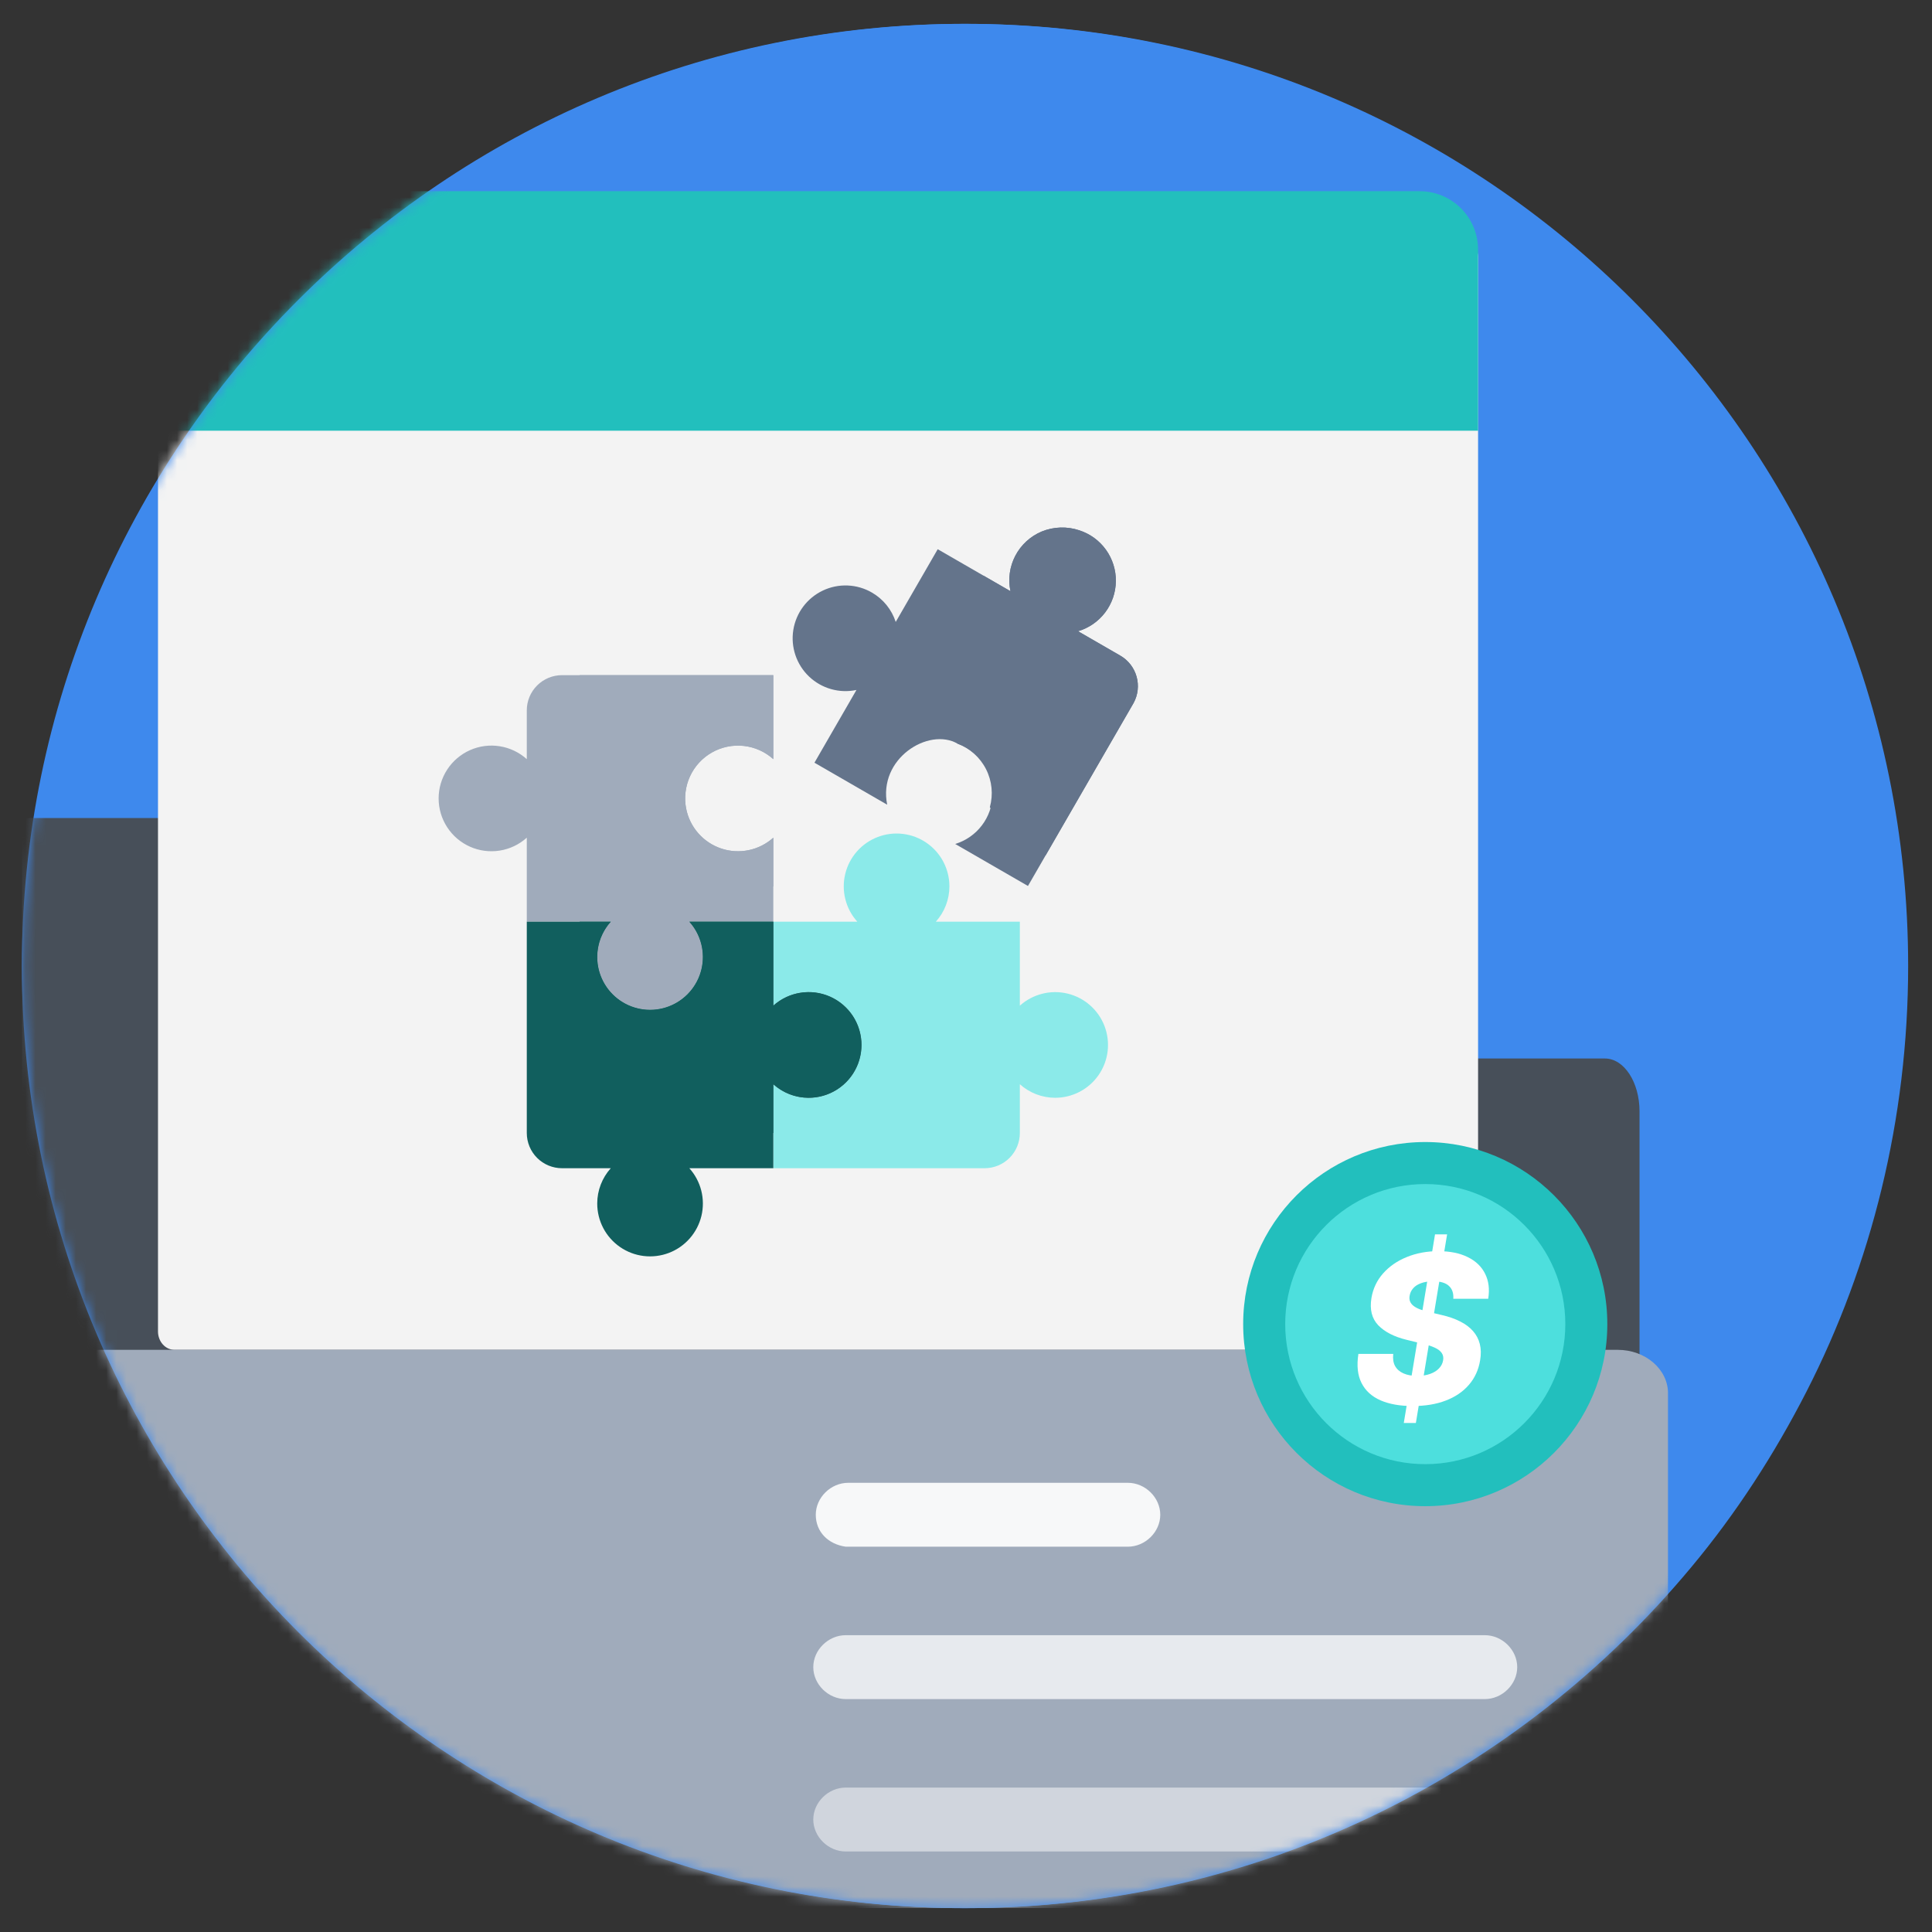 <svg width="191" height="191" viewBox="0 0 191 191" fill="none" xmlns="http://www.w3.org/2000/svg">
<rect x="0" y="0" width="191" height="191" fill="#333333" stroke="none"/>
<g clip-path="url(#clip0_5226_90015)">
<path d="M188.642 95.5C188.642 110.636 185.003 125.043 178.6 137.559C175.398 143.817 171.614 149.639 167.248 154.878C150.075 175.544 124.315 188.642 95.499 188.642C44.126 188.642 2.357 146.874 2.357 95.5C2.357 44.126 44.126 2.358 95.499 2.358C147.019 2.358 188.642 44.126 188.642 95.5Z" fill="#3E89ED"/>
<mask id="mask0_5226_90015" style="mask-type:alpha" maskUnits="userSpaceOnUse" x="2" y="2" width="187" height="187">
<path d="M188.642 95.5C188.642 110.636 185.003 125.043 178.6 137.559C175.398 143.817 171.614 149.639 167.248 154.878C150.075 175.544 124.315 188.642 95.499 188.642C44.126 188.642 2.357 146.874 2.357 95.5C2.357 44.126 44.126 2.358 95.499 2.358C147.019 2.358 188.642 44.126 188.642 95.5Z" fill="#3E89ED"/>
</mask>
<g mask="url(#mask0_5226_90015)">
</g>
</g>
<g clip-path="url(#clip1_5226_90015)">
<path d="M188.447 95.5C188.447 110.636 184.809 125.043 178.405 137.559C175.204 143.817 171.42 149.639 167.054 154.878C149.881 175.544 124.121 188.642 95.305 188.642C43.931 188.642 2.163 146.874 2.163 95.5C2.163 44.126 43.931 2.358 95.305 2.358C146.824 2.358 188.447 44.126 188.447 95.5Z" fill="#3E89ED"/>
<mask id="mask1_5226_90015" style="mask-type:alpha" maskUnits="userSpaceOnUse" x="2" y="2" width="187" height="187">
<path d="M188.447 95.5C188.447 110.636 184.809 125.043 178.405 137.559C175.204 143.817 171.42 149.639 167.054 154.878C149.881 175.544 124.121 188.642 95.305 188.642C43.931 188.642 2.163 146.874 2.163 95.5C2.163 44.126 43.931 2.358 95.305 2.358C146.824 2.358 188.447 44.126 188.447 95.5Z" fill="#3E89ED"/>
</mask>
<g mask="url(#mask1_5226_90015)">
<path d="M-0.342 141.897V86.097C-0.342 83.212 1.189 80.87 3.081 80.87H54.148C55.717 80.87 57.229 81.77 58.386 83.386L73.551 104.644H158.662C160.555 104.644 162.086 106.981 162.086 109.871V141.897H-0.342Z" fill="#474F59"/>
<path d="M146.125 25.414C146.125 26.418 146.125 131.626 146.125 131.627C146.125 131.627 146.125 131.627 146.125 131.627C146.125 132.11 145.952 132.572 145.645 132.913C145.338 133.254 144.922 133.446 144.488 133.447H17.256C16.822 133.446 16.406 133.255 16.099 132.914C15.792 132.574 15.62 132.112 15.619 131.631V25.417C15.619 24.41 16.352 23.597 17.256 23.597H144.485C145.389 23.597 146.125 24.41 146.125 25.414Z" fill="#F3F3F3"/>
<path d="M146.125 24.675V42.578H15.619V24.675C15.619 23.144 16.227 21.676 17.31 20.593C18.392 19.511 19.86 18.903 21.391 18.903H140.352C141.883 18.903 143.351 19.511 144.434 20.593C145.516 21.676 146.125 23.144 146.125 24.675Z" fill="#22BFBD"/>
<path d="M164.899 137.74V218.346C164.899 220.719 162.674 222.642 159.928 222.642H0.874C-1.869 222.642 -4.098 220.719 -4.098 218.346V137.743C-4.098 135.37 -1.873 133.447 0.874 133.447H159.931C162.674 133.447 164.902 135.37 164.902 137.743L164.899 137.74Z" fill="#A0ABBB"/>
<path d="M149.994 164.815C149.994 166.516 148.513 167.974 146.786 167.974H83.611C81.883 167.974 80.402 166.516 80.402 164.815C80.402 163.114 81.883 161.656 83.611 161.656H146.786C148.513 161.656 149.994 163.114 149.994 164.815Z" fill="#E7EAEE"/>
<path d="M80.649 149.751C80.649 148.05 82.13 146.592 83.857 146.592H111.496C113.224 146.592 114.705 148.05 114.705 149.751C114.705 151.451 113.224 152.909 111.496 152.909H83.611C81.883 152.666 80.649 151.451 80.649 149.751Z" fill="#F7F8F9"/>
<path d="M149.994 179.881C149.994 181.582 148.513 183.04 146.786 183.04H83.611C81.883 183.04 80.402 181.582 80.402 179.881C80.402 178.18 81.883 176.722 83.611 176.722H146.786C148.513 176.722 149.994 178.18 149.994 179.881Z" fill="#D0D5DD"/>
<path d="M104.305 108.528C103.019 108.525 101.779 108.047 100.823 107.187V112.009C100.823 112.933 100.456 113.818 99.803 114.471C99.15 115.124 98.265 115.491 97.341 115.491H76.451V107.187C77.407 108.047 78.647 108.525 79.933 108.528C80.781 108.53 81.616 108.325 82.367 107.932C83.118 107.539 83.762 106.969 84.243 106.271C84.725 105.573 85.029 104.769 85.13 103.927C85.231 103.085 85.126 102.232 84.823 101.44C84.52 100.648 84.029 99.942 83.392 99.382C82.755 98.823 81.992 98.426 81.168 98.228C80.344 98.029 79.484 98.034 78.662 98.243C77.84 98.451 77.081 98.856 76.451 99.423V91.119H84.755C84.188 90.489 83.783 89.73 83.575 88.909C83.366 88.087 83.361 87.227 83.56 86.403C83.758 85.578 84.155 84.815 84.714 84.178C85.274 83.541 85.98 83.05 86.772 82.748C87.564 82.445 88.417 82.339 89.259 82.44C90.101 82.541 90.905 82.845 91.603 83.327C92.301 83.808 92.871 84.452 93.264 85.203C93.657 85.954 93.862 86.79 93.86 87.637C93.857 88.923 93.379 90.163 92.519 91.119H100.823V99.423C101.453 98.856 102.212 98.451 103.034 98.243C103.856 98.034 104.716 98.029 105.54 98.228C106.364 98.426 107.127 98.823 107.764 99.382C108.401 99.942 108.892 100.648 109.195 101.44C109.497 102.232 109.603 103.085 109.502 103.927C109.401 104.769 109.097 105.573 108.615 106.271C108.134 106.969 107.49 107.539 106.739 107.932C105.988 108.325 105.153 108.53 104.305 108.528Z" fill="#8BEAE9"/>
<path d="M67.834 79.925C68.01 80.832 68.424 81.677 69.033 82.372C69.642 83.067 70.424 83.588 71.3 83.882C72.177 84.176 73.115 84.232 74.02 84.044C74.925 83.857 75.764 83.433 76.451 82.815L76.451 91.119L68.147 91.119C68.823 91.869 69.266 92.799 69.424 93.797C69.581 94.794 69.447 95.815 69.036 96.737C68.625 97.66 67.956 98.443 67.109 98.993C66.263 99.543 65.275 99.835 64.265 99.835C63.256 99.835 62.268 99.543 61.421 98.993C60.574 98.443 59.905 97.66 59.494 96.737C59.084 95.815 58.949 94.794 59.107 93.797C59.264 92.799 59.708 91.869 60.383 91.119H52.079V82.815C51.329 83.49 50.399 83.934 49.402 84.091C48.404 84.249 47.383 84.115 46.461 83.704C45.539 83.293 44.755 82.624 44.206 81.777C43.656 80.93 43.363 79.942 43.363 78.933C43.363 77.924 43.656 76.936 44.206 76.089C44.755 75.242 45.539 74.573 46.461 74.162C47.383 73.751 48.404 73.617 49.402 73.775C50.399 73.932 51.329 74.376 52.079 75.051V70.229C52.079 69.305 52.446 68.42 53.099 67.767C53.752 67.114 54.638 66.747 55.561 66.747H76.451V75.051C75.637 74.32 74.615 73.863 73.527 73.745C72.44 73.627 71.343 73.853 70.391 74.391C69.439 74.93 68.68 75.754 68.221 76.746C67.762 77.739 67.627 78.851 67.834 79.925Z" fill="#A0ABBB"/>
<path d="M79.933 108.528C78.647 108.525 77.407 108.047 76.451 107.187V115.491L68.147 115.491C68.714 116.121 69.12 116.88 69.328 117.702C69.536 118.523 69.541 119.384 69.343 120.208C69.144 121.032 68.748 121.795 68.188 122.432C67.629 123.069 66.922 123.56 66.131 123.863C65.339 124.165 64.485 124.271 63.644 124.17C62.802 124.069 61.997 123.765 61.3 123.283C60.602 122.802 60.032 122.158 59.638 121.407C59.245 120.656 59.041 119.82 59.043 118.973C59.045 117.687 59.523 116.447 60.383 115.491H55.561C54.638 115.491 53.752 115.124 53.099 114.471C52.446 113.818 52.079 112.933 52.079 112.009L52.079 91.119H60.383C59.523 92.075 59.045 93.315 59.043 94.601C59.041 95.448 59.245 96.284 59.638 97.035C60.032 97.786 60.602 98.43 61.3 98.911C61.997 99.393 62.802 99.697 63.644 99.798C64.485 99.899 65.339 99.793 66.131 99.491C66.922 99.188 67.629 98.697 68.188 98.06C68.748 97.423 69.144 96.66 69.343 95.836C69.541 95.011 69.536 94.151 69.328 93.33C69.12 92.508 68.714 91.749 68.147 91.119L76.451 91.119V99.423C77.081 98.856 77.84 98.451 78.662 98.243C79.484 98.034 80.344 98.029 81.168 98.228C81.992 98.426 82.755 98.823 83.392 99.382C84.029 99.942 84.52 100.648 84.823 101.44C85.126 102.232 85.231 103.085 85.13 103.927C85.029 104.769 84.725 105.573 84.243 106.271C83.762 106.969 83.118 107.539 82.367 107.932C81.616 108.325 80.781 108.53 79.933 108.528Z" fill="#115F5E"/>
<path d="M112.07 69.496L101.625 87.588L94.433 83.436C95.484 83.116 96.407 82.473 97.071 81.598C97.736 80.724 98.107 79.662 98.134 78.564C98.16 77.466 97.839 76.388 97.217 75.482C96.595 74.577 95.704 73.891 94.669 73.521C91.805 71.868 86.781 74.998 87.709 79.554L80.518 75.402L84.67 68.21C83.841 68.386 82.981 68.358 82.165 68.127C81.349 67.897 80.602 67.471 79.987 66.887C79.373 66.303 78.91 65.578 78.638 64.775C78.367 63.972 78.294 63.115 78.428 62.278C78.562 61.441 78.897 60.649 79.406 59.97C79.914 59.292 80.579 58.747 81.345 58.384C82.111 58.02 82.954 57.848 83.801 57.883C84.648 57.918 85.474 58.159 86.207 58.585C87.319 59.23 88.154 60.263 88.552 61.486L92.704 54.295L99.895 58.447C99.643 57.258 99.813 56.019 100.376 54.943C100.939 53.866 101.859 53.02 102.979 52.548C104.167 52.062 105.49 52.02 106.706 52.429C107.767 52.773 108.689 53.448 109.339 54.354C109.988 55.26 110.331 56.35 110.316 57.465C110.301 58.58 109.93 59.66 109.257 60.549C108.584 61.438 107.645 62.088 106.576 62.404L110.752 64.815C111.539 65.269 112.117 66.013 112.363 66.888C112.609 67.762 112.504 68.698 112.07 69.496Z" fill="#64748B"/>
<path d="M67.834 79.96C68.015 80.864 68.432 81.705 69.043 82.395C69.654 83.086 70.437 83.603 71.312 83.893C72.188 84.183 73.125 84.236 74.027 84.047C74.93 83.857 75.766 83.433 76.451 82.815L76.451 87.637C71.373 87.637 66.502 85.62 62.91 82.029C59.319 78.437 57.302 73.567 57.302 68.488V66.747H76.451V75.051C75.635 74.315 74.609 73.856 73.517 73.737C72.425 73.619 71.323 73.848 70.369 74.392C69.414 74.935 68.656 75.766 68.201 76.766C67.746 77.766 67.617 78.883 67.834 79.96Z" fill="#A0ABBB"/>
<path d="M76.451 107.187L76.451 112.009C71.373 112.009 66.502 109.992 62.91 106.401C59.319 102.809 57.302 97.939 57.302 92.86V91.119L60.383 91.119C59.708 91.869 59.264 92.799 59.107 93.797C58.949 94.794 59.084 95.815 59.494 96.737C59.905 97.66 60.574 98.443 61.421 98.993C62.268 99.543 63.256 99.835 64.265 99.835C65.275 99.835 66.263 99.543 67.109 98.993C67.956 98.443 68.625 97.66 69.036 96.737C69.447 95.815 69.581 94.794 69.424 93.797C69.266 92.799 68.823 91.869 68.147 91.119L76.451 91.119V99.423C77.202 98.748 78.132 98.304 79.129 98.147C80.126 97.989 81.147 98.124 82.07 98.534C82.992 98.945 83.775 99.614 84.325 100.461C84.875 101.308 85.167 102.296 85.167 103.305C85.167 104.315 84.875 105.302 84.325 106.149C83.775 106.996 82.992 107.665 82.07 108.076C81.147 108.487 80.126 108.621 79.129 108.464C78.132 108.306 77.202 107.863 76.451 107.187Z" fill="#115F5E"/>
<path d="M112.07 69.496L103.365 84.572C101.241 83.35 99.371 81.731 97.857 79.804C98.205 78.548 98.072 77.207 97.482 76.044C96.892 74.882 95.889 73.982 94.669 73.521C94.593 73.313 94.527 73.101 94.474 72.886C92.757 66.668 94.319 61.942 97.227 56.906L99.895 58.447C99.643 57.258 99.813 56.019 100.376 54.943C100.939 53.866 101.859 53.02 102.979 52.548C104.167 52.064 105.49 52.022 106.706 52.429C107.767 52.773 108.689 53.448 109.339 54.354C109.988 55.26 110.331 56.35 110.316 57.465C110.301 58.58 109.93 59.66 109.257 60.549C108.584 61.438 107.645 62.088 106.576 62.404L110.752 64.815C111.539 65.269 112.117 66.013 112.363 66.888C112.609 67.762 112.504 68.698 112.07 69.496Z" fill="#64748B"/>
<path d="M140.902 148.903C150.843 148.903 158.902 140.844 158.902 130.903C158.902 120.962 150.843 112.903 140.902 112.903C130.961 112.903 122.902 120.962 122.902 130.903C122.902 140.844 130.961 148.903 140.902 148.903Z" fill="#22BFBD"/>
<path d="M140.903 144.749C148.55 144.749 154.749 138.55 154.749 130.903C154.749 123.256 148.55 117.057 140.903 117.057C133.256 117.057 127.057 123.256 127.057 130.903C127.057 138.55 133.256 144.749 140.903 144.749Z" fill="#4DDFDD"/>
<path d="M138.78 140.679L141.868 122.031H143.063L139.974 140.679H138.78ZM143.675 128.397C143.713 127.849 143.568 127.424 143.238 127.123C142.912 126.822 142.397 126.671 141.693 126.671C141.227 126.671 140.829 126.732 140.499 126.853C140.168 126.97 139.909 127.135 139.719 127.349C139.53 127.557 139.411 127.8 139.362 128.077C139.319 128.296 139.331 128.49 139.399 128.66C139.467 128.83 139.586 128.98 139.756 129.111C139.931 129.242 140.147 129.357 140.404 129.454C140.666 129.551 140.96 129.636 141.285 129.709L142.509 130C143.218 130.16 143.832 130.374 144.352 130.641C144.877 130.903 145.301 131.221 145.627 131.595C145.952 131.964 146.176 132.389 146.297 132.87C146.418 133.351 146.428 133.89 146.326 134.487C146.171 135.429 145.799 136.238 145.212 136.913C144.629 137.588 143.866 138.105 142.924 138.464C141.987 138.824 140.897 139.003 139.654 139.003C138.411 139.003 137.354 138.816 136.485 138.442C135.621 138.064 134.994 137.493 134.606 136.731C134.217 135.968 134.113 135.007 134.293 133.846H137.738C137.685 134.327 137.745 134.728 137.92 135.048C138.1 135.369 138.377 135.611 138.75 135.776C139.124 135.942 139.576 136.024 140.105 136.024C140.591 136.024 141.016 135.959 141.38 135.827C141.749 135.696 142.043 135.514 142.262 135.281C142.485 135.048 142.621 134.781 142.669 134.48C142.718 134.203 142.672 133.963 142.531 133.759C142.395 133.555 142.162 133.377 141.832 133.227C141.506 133.076 141.079 132.94 140.55 132.819L139.056 132.455C137.823 132.154 136.888 131.673 136.252 131.013C135.621 130.352 135.397 129.456 135.582 128.325C135.737 127.397 136.121 126.586 136.733 125.892C137.349 125.197 138.129 124.658 139.071 124.275C140.018 123.886 141.06 123.692 142.196 123.692C143.352 123.692 144.323 123.889 145.11 124.282C145.901 124.67 146.472 125.219 146.821 125.928C147.176 126.632 147.278 127.455 147.127 128.397H143.675Z" fill="white"/>
</g>
</g>
<defs>
<clipPath id="clip0_5226_90015">
<rect width="186.284" height="186.284" fill="white" transform="translate(2.357 2.358)"/>
</clipPath>
<clipPath id="clip1_5226_90015">
<rect width="186.284" height="186.284" fill="white" transform="translate(2.163 2.358)"/>
</clipPath>
</defs>
</svg>
